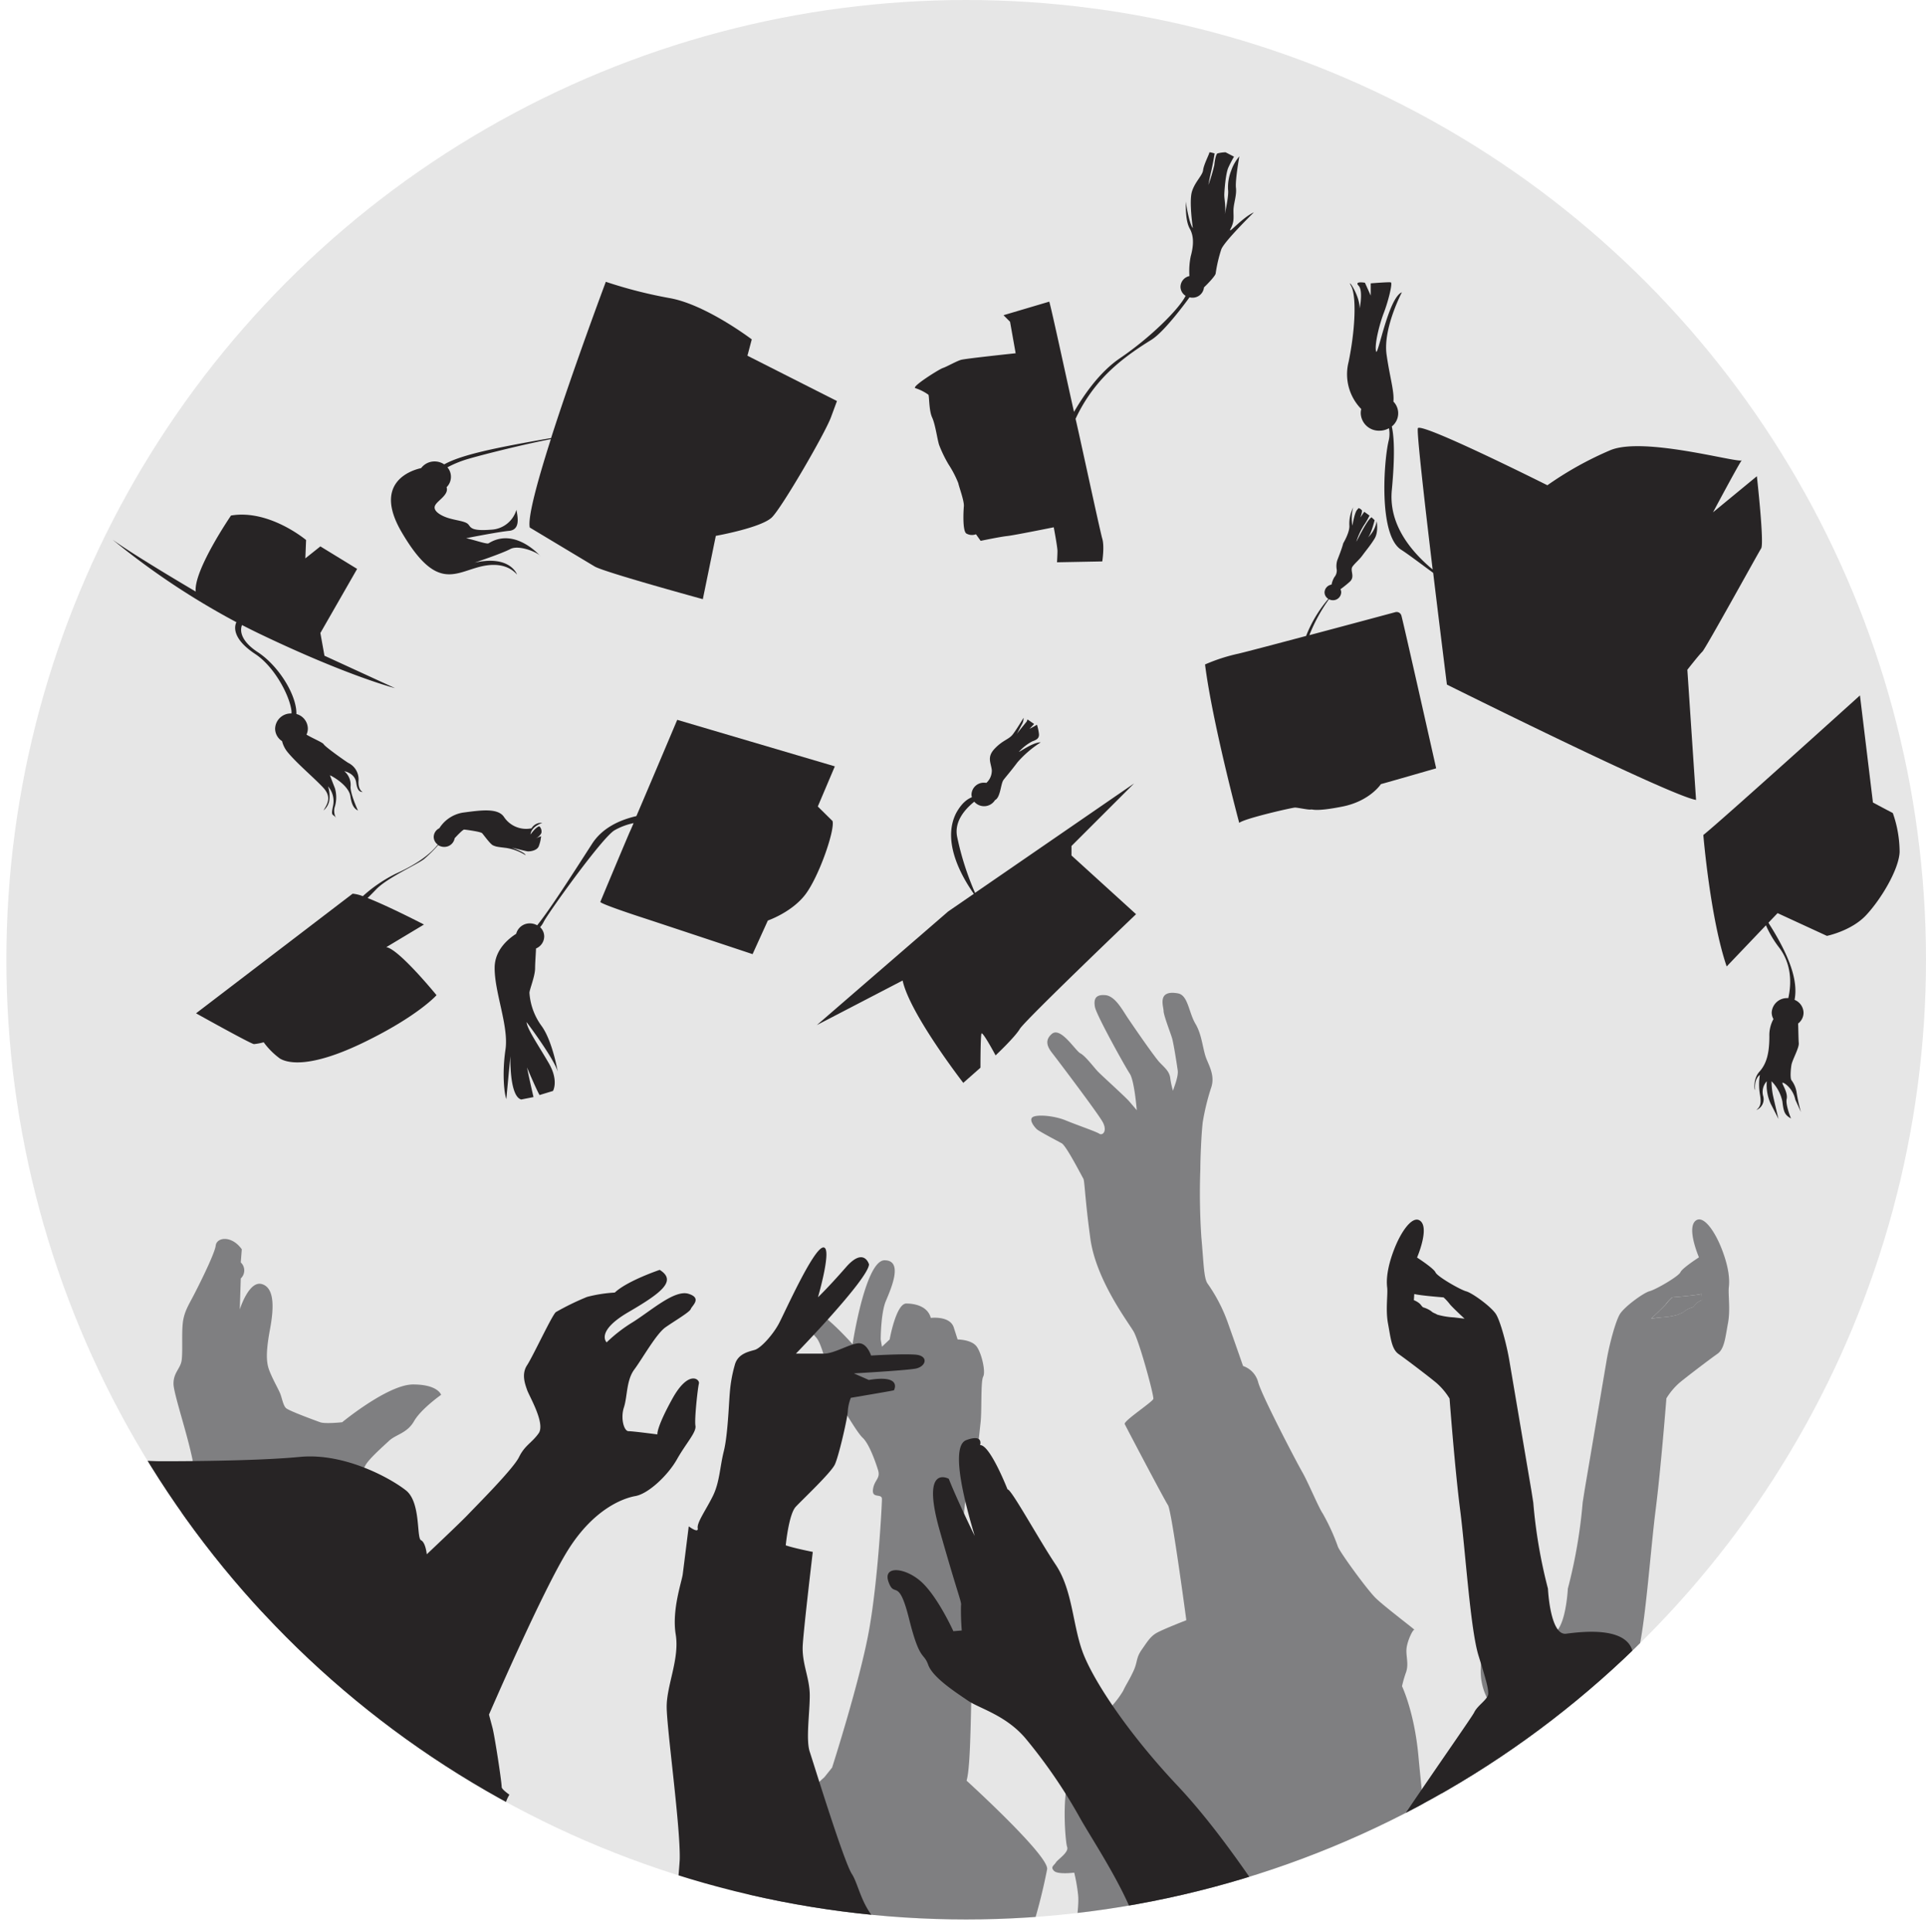 <svg xmlns="http://www.w3.org/2000/svg" xmlns:xlink="http://www.w3.org/1999/xlink" viewBox="0 0 471.56 473"><defs><style>.cls-1{fill:none;}.cls-2{fill:#e6e6e6;}.cls-3{clip-path:url(#clip-path);}.cls-4{fill:#272425;}.cls-5{fill:#7f7f81;}</style><clipPath id="clip-path"><circle class="cls-1" cx="236.56" cy="235" r="235"/></clipPath></defs><title>Education</title><g id="Layer_2" data-name="Layer 2"><g id="Layer_1-2" data-name="Layer 1"><circle class="cls-2" cx="236.56" cy="235" r="235"/><g class="cls-3"><path class="cls-4" d="M9.3,119.06c-1.69-1.4-2.6-2.21-2.6-2.21A12.44,12.44,0,0,0,9.3,119.06Z"/><path class="cls-4" d="M86,196.35l-.07,0Z"/><path class="cls-4" d="M87.79,191.06a4.48,4.48,0,0,0-2.54-4.27c-.93-.58-5.68-3.95-6-4.56-.27-.45-2.84-1.51-4.21-2.35a3.53,3.53,0,0,0,.33-1.49,3.75,3.75,0,0,0-2.8-3.56,9.34,9.34,0,0,0-.06-1.15c-.58-4.7-4.8-11-9.41-14-4.86-3.21-4.15-5.91-3.84-6.63,1.3.67,2.62,1.33,4,2,21.88,10.52,33.46,13.45,33.46,13.45l-17.28-7.94L78.44,155l9-15.7-9-5.51-3.68,2.93.18-4.49s-9-7.58-18.38-6c0,0-9.19,13.45-8.64,18.62,0,0-14.74-8.65-20.36-12.71a185.18,185.18,0,0,0,30.32,20.21c-.41.83-1.31,3.89,4.62,7.8,4.66,3.08,8.39,10.08,8.86,13.89a2.94,2.94,0,0,1,0,.66h0a3.84,3.84,0,0,0-4,3.72,3.65,3.65,0,0,0,1.7,3.05,6.87,6.87,0,0,0,1.43,2.79c2.32,2.79,6.41,6.19,8.67,8.63s.75,4.28.06,5.55a4.19,4.19,0,0,0,1.37-2.23,7.78,7.78,0,0,0-.28-3.67,5.56,5.56,0,0,1,1.24,4.77c-.62,2.82,0,1.83.74,3a3.56,3.56,0,0,1-.37-2.58A8,8,0,0,0,82,193c-.49-1.25-1.17-3-1.21-3.14s4.59,2.27,5,5.12,1.37,3.17,1.86,3.51c0,0-1.86-4-1.82-5.84a4.39,4.39,0,0,0-1.52-3.81s2.6.44,2.91,2.82,1.22,2.2,1.59,2.31C88.6,193.82,87.62,193.27,87.79,191.06Z"/><path class="cls-4" d="M463.44,199.09l-4.87-2.58-3.18-26.23s-34.32,31-38.35,34.18c0,0,1.7,20.46,5.72,32.19l9.61-10.08a25.68,25.68,0,0,0,3.11,5.29c3.35,4.29,3.09,9.29,2.37,12.54h-.15a3.74,3.74,0,0,0-3.92,3.52,3.28,3.28,0,0,0,.43,1.61,8.2,8.2,0,0,0-1,4.22c0,4-.63,6.67-2.44,8.67s-1.05,5.15-1.05,4.27c0-.06-.32-2.33,1.16-3.49a14.77,14.77,0,0,0,0,4.66c.42,2.39.11,3.1-.85,3.94a2.84,2.84,0,0,0,1.7-3.3,3.88,3.88,0,0,1,.85-3.75,11.1,11.1,0,0,0,.95,5.5c1.27,2.46,1.91,3.75,1.91,3.75s-1.06-4.4-1.38-5.95a19,19,0,0,1-.32-3.3,10,10,0,0,1,2.65,4.92c.32,2.59.53,3.3,2.12,4.2,0,0-1.38-3.3-1.06-4.78s-1-3.43-1.06-3.89,2.54,1,3.18,4.08l1.37,3a38.4,38.4,0,0,1-1.06-4.79,6.5,6.5,0,0,0-1.27-3c-.31-.52-.21-2.4,0-3.69s1.91-4.2,1.8-5.37c-.08-1-.1-3.41-.16-4.81a3.36,3.36,0,0,0,1.33-2.64,3.51,3.51,0,0,0-2.2-3.16c.68-3.54-.08-8.84-6.06-18.33-.12-.19-.22-.37-.33-.56l2.23-2.34,12.08,5.57s5.93-1.2,9.53-5,8.05-11.13,8.27-15.5A28.88,28.88,0,0,0,463.44,199.09Z"/><path class="cls-4" d="M262.34,209.47v-2.32l15.33-15.32-38.94,26.8a70,70,0,0,1-4.35-13.57c-.86-3.78,1.79-6.85,4.16-8.76a3.15,3.15,0,0,0,5.08-.39c1.37-.67,1.37-4,2.08-4.94s1.68-2,3.43-4.33a26.26,26.26,0,0,1,5.67-4.86c-1.75-.13-5.46,2.56-5.32,2.3a11.43,11.43,0,0,1,3.29-2.56c1.12-.39,1.68-.79,1.61-1.77a12.09,12.09,0,0,0-.49-2.3,18.43,18.43,0,0,1-1.82,1c.21-.19,1.12-1.18,1.12-1.18l-1.61-1.11-.21.52s-1.47,1.79-2.41,3c.48-.82,1-1.91,1.29-2.4a3,3,0,0,0,.35-1.51s-1.61,2.69-2.59,4-2.38,1.38-4.41,3.48-1,3.41-.77,5.31a4.07,4.07,0,0,1-1.33,3.14,3.43,3.43,0,0,0-.56-.05,3,3,0,0,0-3.08,2.89,2.53,2.53,0,0,0,.1.67c-1.21.48-2.52,1.48-3.83,3.83-3.61,7,1.36,15.65,4.3,19.82l-6.28,4.32L200,251l21-10.91c1.73,8.12,14.85,25.06,14.85,25.06l4.2-3.71s0-7.66.25-8.35,3.46,5.33,3.46,5.33,4.7-4.41,5.94-6.49,28.45-28.08,28.45-28.08Z"/><path class="cls-4" d="M430.15,116.61l-10.74,8.84s6.09-11.42,7-12.7c-1.68.47-24-5.85-32.1-2.53a83.49,83.49,0,0,0-15.45,8.6s-30.38-15.23-31.69-14c-.4.38,1.62,18.1,3.6,34.63-6.19-5.18-10.73-11.68-10-19.42.78-8.27.59-12.93,0-15.61a4.1,4.1,0,0,0,.39-6.09c.26-2.43-.89-6-1.67-11.5-.91-6.42,3.75-15.26,3.75-15.26-3.36,1.33-5.95,16.23-6.34,14.42s.91-6.79,1.94-9.46,2.2-7.27,1.68-7.39-4.91.24-4.91.24v3l-1.42-3.15s-2.71-.48-1.55.73.26,5.57.26,5.57c0-3.51-3.36-7.87-2.07-5.45a4.08,4.08,0,0,1,.19.42c1.07,2.84.76,10.42-.83,18.12a12.2,12.2,0,0,0,3.1,11.54,4.15,4.15,0,0,0-.13,1,4.44,4.44,0,0,0,4.58,4.3,4.75,4.75,0,0,0,2.33-.6,7.08,7.08,0,0,1-.06,3c-1.17,4.72-2.59,23.26,3.1,26.78,1.56,1,4.37,3.11,7.79,5.64,1.71,14.24,3.36,27.35,3.36,27.35s54.73,27.26,61,28.24L413.13,164s2.88-3.69,3.67-4.43,13.61-24.06,14.4-25.29S430.15,116.61,430.15,116.61Z"/><path class="cls-4" d="M426.38,112.75c.06,0,.1,0,.1-.07S426.47,112.62,426.38,112.75Z"/><path class="cls-4" d="M343.12,150.75a1.21,1.21,0,0,0-1.54-.84s-10.76,2.9-21,5.62a40.75,40.75,0,0,1,4.8-8.8,2.08,2.08,0,0,0,1,.24,2,2,0,0,0,2-1.91,1.72,1.72,0,0,0-.18-.78,28.37,28.37,0,0,0,2.28-1.84c1.39-1.26-.05-2.76.69-3.74s1.6-1.59,2.45-2.76,1.94-2.43,2.94-4.07.5-4.25.5-4.25a7,7,0,0,1-2.15,4c.85-.89,1.65-4.25,1.65-4.25l-.75-.71c-1.3.8-3.94,6.64-3.69,5.85a17.61,17.61,0,0,1,1.75-3.79,18.6,18.6,0,0,0,1.44-2.48l-1.29-.93-.95,1.4s.55-1.45.35-1.78a1.69,1.69,0,0,0-.75-.51s.25-.33-.4.42-1.15,3.88-1.15,3.88a10.18,10.18,0,0,1,.2-4.49,8.81,8.81,0,0,0-.94,4.49c.1,1.64-1.5,4.3-1.5,4.3-.4,1.55-1.19,3.42-1.49,4.26a5,5,0,0,0-.1,2.24,2.49,2.49,0,0,1-.6,1.82,6.08,6.08,0,0,0-.68,1.81,2,2,0,0,0-1.71,1.89,1.88,1.88,0,0,0,.93,1.6,32,32,0,0,0-5.45,9.08c-7.32,1.95-14.22,3.77-16.5,4.32a43.55,43.55,0,0,0-8.24,2.66c1.8,14.26,8.37,38.79,8.37,38.79,1.29-1.09,13-3.75,13.66-3.75s3.35.6,3.86.48,1,.61,7.73-.72S338.1,192,338.1,192c1.8-.48,13.53-3.87,13.53-3.87S343.51,152,343.12,150.75Z"/><path class="cls-4" d="M301.31,56c.92-1.78.69-2.71.69-4.43s.83-3.71.61-5.57.83-7.71.83-7.71a10.7,10.7,0,0,0-2,3.5,11,11,0,0,0-.76,4.71c.23,1.64-1,6.79-1,6.79.69-2.5,0-4.29.08-5.86s.38-5.07,1-6.43,1.37-2.64,1.37-2.64l-2.06-1.07a8.45,8.45,0,0,0-2,.28c-.38.22-.68,1.93-.76,2.86a42.38,42.38,0,0,1-1.45,4.86s.31-1.79.69-3.36.84-4.36.84-4.36-1.37-.43-1.3-.21-1.37,2.93-1.52,4.28-2,2.86-2.74,5.29.23,8.93.23,8.93c-1-1.29-1.75-6.57-1.75-6.57.07,1-.16,4.64,1,6.71s.83,4.57.22,6.79a18.07,18.07,0,0,0-.31,4.81,2.74,2.74,0,0,0-2.19,2.62,2.65,2.65,0,0,0,1.23,2.2l0,.06c-1.62,3.24-8.62,10.19-16,15.2-5.32,3.59-9.25,9.65-11.3,13.18-1.27-5.55-5.56-25.5-6.06-27l-11.2,3.32,1.6,1.61,1.37,7.71s-12.22,1.29-13.36,1.61-3.55,1.71-4.46,2-7.77,4.61-6.74,4.93a11.7,11.7,0,0,1,3.2,1.61c.23.32.11,3.85.91,5.57s1.26,5.36,1.72,6.75a31.55,31.55,0,0,0,2.28,4.71,25.65,25.65,0,0,1,2.4,4.61c.23,1.07,1.48,4.39,1.37,5.68s-.34,5.89.57,6.64a2.78,2.78,0,0,0,2.4.21l1.14,1.61s4.8-1,6.51-1.18S258,129.11,258,129.11s.91,4.82.91,5.79-.11,2.78-.11,2.78l11.08-.21s.57-3.65,0-5.57-5.74-26.07-6.54-29.34a38.73,38.73,0,0,1,5.17-8.27c4.34-5.36,10.05-9,13.48-11.14,3.15-2,8.44-9.22,9.25-10.35a3.09,3.09,0,0,0,.68.09,2.8,2.8,0,0,0,2.86-2.52c1.23-1.17,2.8-2.89,2.86-3.4A35.07,35.07,0,0,1,299,61.11C299.64,59.19,307,52,307,52,304.13,53.26,300.4,57.76,301.31,56Z"/><path class="cls-4" d="M200.23,197.48l4.17-9.83-38.59-11.39s-6.43,15.24-10,23.57c-4.32,1-8.42,3-10.86,6.8-5.3,8.24-10.36,16.13-13.43,19.94a3.62,3.62,0,0,0-1.77-.47,3.42,3.42,0,0,0-3.37,2.55c-2,1.27-5.19,3.95-5.27,8.18-.1,6.06,3.5,14.41,2.65,20.17s-.32,10.73.21,12.12c0,0,.75-8.14,1-10.53,0,0-.32,9.84,2.65,10.63l3-.59s-1-4.28-1.59-7.26c0,0,2.12,5.07,3.07,6.76l3.29-1s1.09-1.84-.21-5.14a13.6,13.6,0,0,0-.85-1.72c-2.54-4.37-5.3-8.35-5.4-10,0,0,6.67,8.84,7.62,12.12,0,0-1.27-7.45-3.92-11.13a15.44,15.44,0,0,1-3-8.15c0-.79,1.38-4.07,1.38-6,0-1.18.16-3.2.23-4.87a3.22,3.22,0,0,0,2-2.93,3.1,3.1,0,0,0-1-2.28,6.17,6.17,0,0,0,.9-1.34c.85-1.79,14.09-20.37,17.27-22.36a15.84,15.84,0,0,1,4.72-1.78c-.38.91-.72,1.69-1,2.28-2.38,5.58-7,16.64-7.14,17s6.67,2.68,10.12,3.8,27.15,9,27.15,9L188,225.4s5.84-2,9.17-6.36,7.27-15.75,6.67-18Z"/><path class="cls-4" d="M129.89,204.34c.18-2,2.89-2.85,2.89-2.85a2.73,2.73,0,0,0-2.64,1.33,6.5,6.5,0,0,1-6.71-2.73c-1.5-2.35-5.85-1.67-10.06-1.12a8.42,8.42,0,0,0-5.8,3.83,2.41,2.41,0,0,0-1.38,2.14,2.35,2.35,0,0,0,1,1.87c-1.5,1.88-4.31,4.44-10.28,7.12a35.3,35.3,0,0,0-8.08,5.51,8.94,8.94,0,0,0-2.49-.61L48,248.12s13.49,7.54,14.19,7.54a14,14,0,0,0,2.37-.45,18.2,18.2,0,0,0,4,4c1.89,1.11,7.33,2.44,20.58-4s17.74-11.53,17.74-11.53-9.23-11.32-12.3-11.76l9.22-5.54S95.37,222,90,219.89c.72-.7,1.43-1.42,2.07-2.09,2.75-2.88,9.85-6,11.76-7.45a34.28,34.28,0,0,0,3.45-3.42,2.62,2.62,0,0,0,1.47.44,2.55,2.55,0,0,0,2.57-2.12c.53-.58,2-2.14,2.33-2.12s4,.5,4.38.88,2,2.71,2.71,3,.78.33,3.22.62a12.7,12.7,0,0,1,4.73,1.78c-.2-.76-3.31-1.83-3.31-1.83.6.09,3.26.83,3.8.88s2.28-.14,2.73-1.24a9.57,9.57,0,0,0,.58-2.47l-1.5.59a2.74,2.74,0,0,0,1.55-1.35,1.74,1.74,0,0,0-.48-1.66C131.16,202.49,129.89,204.34,129.89,204.34Z"/><path class="cls-4" d="M183,87.1l1.06-4S172.86,74.58,164,73a112.15,112.15,0,0,1-15.67-4s-7.87,21-13.41,38.29l-.16,0c-13,2.27-21.68,4-26,6.42a4.16,4.16,0,0,0-2.35-.72,4.09,4.09,0,0,0-3.3,1.63c-2.3.51-12,3.44-4.72,15.77,8.17,13.92,12.62,10.16,18.7,8.49s8.61.84,9.5,1.81c0,0-1.63-4.87-10.39-2.92,0,0,6.68-2.23,8.76-3.34,1.9-1,6,.52,7.17,1.54-1.21-1.28-6.76-6.53-12.51-2.93-.45.28-4-1-5.5-1.25,0,0,7.72-1.54,10.54-1.81s2.08-3.48,1.78-5.15a6.77,6.77,0,0,1-6.23,4.87c-5.2.41-4.9-.7-5.64-1.39s-2.67-.84-4.6-1.4-4.16-1.81-3.41-3.2c.65-1.23,3.39-2.57,2.78-4.41a3.57,3.57,0,0,0,.21-4.87,26.77,26.77,0,0,1,5.32-2.13c4.17-1.2,13.76-3.58,20-4.77-3.28,10.27-5.71,19.21-5.16,21.64l15.89,9.54c2.33,1.39,26.48,8,26.48,8l3.18-15.5s11.23-2,13.77-4.57,12.93-20.47,14.41-24.44l1.48-4Z"/><path class="cls-4" d="M132.1,136l.25.27A1.21,1.21,0,0,0,132.1,136Z"/><path class="cls-5" d="M408,319.22a11.82,11.82,0,0,1,1.45-1.56s5.72-.44,7.17-.83l.11,1.51a5.08,5.08,0,0,0-1.36.78c-.46.44-.62.88-1,1a6.25,6.25,0,0,0-1.92.93c-.42.44-.94.49-1.46.83a18.31,18.31,0,0,1-4.1.68c-1,.1-2.6.29-2.6.29S407.39,320,408,319.22Z"/><path class="cls-5" d="M354.62,473h82.25l-.07-.16c-4.31-9.9-34-51.69-34.88-53.51s-3.44-3.23-3.44-4.64.43-2.83,2.37-9.29,3.23-25.64,4.52-35.74S408,342.4,408,342.4a16.48,16.48,0,0,1,3.23-3.84c1.94-1.61,7.53-5.85,9.26-7.06s1.93-4,2.58-7.47,0-7.07.22-8.89,0-4.84-1.73-9.29-4.41-8.2-6.24-7.06c-2.58,1.61.65,9.08.65,9.08s-4.09,2.63-4.53,3.64-6,4.24-7.53,4.64-6.24,3.84-7.32,5.66-2.58,7.47-3.23,11.3l-5.37,31.68-.49,3.11A124.52,124.52,0,0,1,383.87,389s-.56,11.61-4.5,11.08-14.9-1.84-16.31,4.49.28,10,1.69,12.39-3.38,7.65-5.35,9.49-6.46,7.92-6.46,10.55-.28,6.6-.28,6.6l4.21,5.27a85.89,85.89,0,0,0-.56,11.08c.28,3.43,0,4-1.12,7.65A16.67,16.67,0,0,0,354.62,473Zm49.65-150.13s3.12-2.87,3.69-3.65a11.82,11.82,0,0,1,1.45-1.56s5.72-.44,7.17-.83l.11,1.51a5.08,5.08,0,0,0-1.36.78c-.46.44-.62.88-1,1a6.25,6.25,0,0,0-1.92.93c-.42.44-.94.49-1.46.83a18.31,18.31,0,0,1-4.1.68C405.88,322.68,404.27,322.87,404.27,322.87Z"/><path class="cls-5" d="M179,470.68c1.56-.59,4.38-1.76,4.38-4.11s.94-8.51,1.88-9.39,1.56-2.94,2.82-4.7,4.07-6.75,5.94-9.39,7.83-7.93,7.83-7.93l1.88-2.35s6.88-21.43,9.07-33.76,3.13-30.53,3.13-32-2.5,0-2.19-2.35,1.88-2.64,1.25-4.7-2.19-6.46-3.75-7.92-5-7.64-6.26-9.4-3.13-12.62-5-15-5.32-4.11-5.32-5,3.13-2.94,6.26-.88,7.82,7.34,7.82,7.34,3.13-20.55,7.83-20.55,1.56,7,.31,10-1.25,9.39-1.25,9.39l.31,1.77,1.88-1.77s1.57-8.8,4.07-8.8,5.32.88,6,3.52c0,0,4.69-.59,5.63,2.35l.94,2.93s3.44,0,4.69,1.77,2.2,6.16,1.57,7.33-.31,8.22-.63,11.16-.94,8.51-.94,8.51l-1.56,2.94s3.13.58,2.19,2.93-2.82,1.76-2.82,1.76-1.25,5.58-.94,8.52,2.82,29.65,2.19,34.93-.31,24.07-1.56,28.18c0,0,20.34,18.49,19.72,21.72A137.37,137.37,0,0,1,252.47,473H177.62C178,471.8,178.5,470.87,179,470.68Z"/><path class="cls-5" d="M263.93,463.71a41.28,41.28,0,0,0-.92-5.18s-4,.54-4.95-.43,0-1.29.46-2.05,3.22-2.48,2.76-3.78-1.38-13.06.69-17.59,2.07-5.4,5.18-9a44.58,44.58,0,0,0,5.3-8.2A23.11,23.11,0,0,0,275,414c.69-1.51,1.49-2.59,2.53-4.86s.57-3.13,2-5.18,2.07-3.13,3.45-4,7.48-3.23,7.48-3.23-3.57-26.77-4.49-28.17-10.24-19.11-10.59-19.86,6.79-5.4,7-6.16-3.45-14.14-4.83-16.51-9.21-12.63-10.59-22.78-1.38-14.14-1.73-14.68-4.14-8-5.29-8.63-5.52-2.91-6.1-3.45-2.07-2.38-.92-3,5.18-.32,8.06.87,7.36,2.7,8.17,3.24,2.07-.65.8-2.92-11.16-15.33-12.08-16.51-2.53-3.13-.35-5,5.76,4.1,7,4.75,3.34,3.46,4.26,4.43,6.79,6.26,7.71,7.34l1.84,2.15s-.57-7.23-1.72-8.95-8.17-14.36-8.52-16.3.12-3.13,2.53-2.92,4.15,3.57,5.53,5.62,6.56,9.6,7.82,10.9,2.31,2.16,2.54,3.67a19.4,19.4,0,0,0,.69,3.24c0-.33,1.38-3.35,1.15-5s-1-6.58-1.38-7.88-2.08-5.61-2.08-6.69-1.68-5.24,3.53-4.29c2.47.45,2.62,4.68,4.28,7.46s1.78,6.46,2.73,8.69,1.9,4.23,1.19,6.69a56.36,56.36,0,0,0-2.14,8.69c-.35,3-.59,8.91-.59,11.47a163.86,163.86,0,0,0,.24,16.6c.59,6.46.59,10.14,1.54,11.47a39.51,39.51,0,0,1,5,9.7c1.78,5,3.68,10.47,3.68,10.47a5.7,5.7,0,0,1,3.68,3.9c.72,3,9.39,19.6,10.81,22.06s4,8.69,5,10.13a50.59,50.59,0,0,1,3.68,8c.24,1.12,7.13,10.59,9.27,12.7s9.86,7.91,9.5,7.8-1.66,2.57-1.9,4.46.59,3.79-.12,5.9a27.25,27.25,0,0,0-1,3.46s3,6.24,4,16.93,1.54,14.37,1.54,15.71.12,3.56.12,3.56a36.62,36.62,0,0,1,5.7,7.47A128.13,128.13,0,0,1,373.17,473h-110C263.71,469.77,264.23,465.87,263.93,463.71Z"/><path class="cls-5" d="M1.75,458.72a275.18,275.18,0,0,1,8.34-27.84c2.7-6.91,20.12-31.77,22.33-37.52s10.8-20.48,10.8-21.86,1.47-.69,1.23-1.39,3.68-3.45,3.19-9.43-5.16-19.1-5.16-21.87,1.72-3.68,2-5.75,0-6,.24-8.75,1.23-4.37,2.45-6.67,5.4-10.59,5.65-12.66,3.93-2.53,6.38.92l-.25,3.22a2.68,2.68,0,0,1,0,3.92l-.24,7.59s2.21-7.13,5.4-6.21,2.94,6,2,11.05-1,7.82-.25,9.89,2.21,4.6,2.7,5.76.74,3,1.48,3.68,7.11,3,8.34,3.45,5.4,0,5.4,0S95,339,101.13,339s6.87,2.54,6.87,2.54-4.91,3.45-6.62,6.44-4.42,3.22-6.14,4.83-5.15,4.61-5.89,6.22-6.13,6.44-9.81,7.36-8.59,5.76-8.84,7.83a10.09,10.09,0,0,1-1.22,3.68l1.22,1.61s-2.94,3.68-4.17,5.75S64.08,397,63.34,398.65s-2,4.61-1.72,5.76-1.22,5.52-1.22,6.67-.49,6.45-.25,11.51a106.41,106.41,0,0,1,0,12.89c-.24,1.61,3.19,2.3,1.23,6.44s-3.44,4.61-3.19,8.06,4.17,6.21,2.94,8-3.19,4.61-3.92,7.14-.25,6.67.49,7.82H0A122.23,122.23,0,0,1,1.75,458.72Z"/><path class="cls-1" d="M354.86,319.22a11.82,11.82,0,0,0-1.45-1.56s-5.71-.44-7.17-.83l-.1,1.51a5.08,5.08,0,0,1,1.35.78c.47.44.62.88,1,1a6.48,6.48,0,0,1,1.92.93c.41.44.93.49,1.45.83a18.4,18.4,0,0,0,4.11.68l2.59.29S355.44,320,354.86,319.22Z"/><path class="cls-4" d="M407.64,467.55c-1.13-3.7-1.41-4.22-1.13-7.65a85.89,85.89,0,0,0-.56-11.08l4.22-5.27s-.28-4-.28-6.6-4.5-8.7-6.47-10.55-6.75-7.12-5.34-9.49,3.09-6.07,1.68-12.39-12.37-5-16.31-4.49S379,389,379,389a123.68,123.68,0,0,1-3.59-21.05l-.49-3.11-5.37-31.68c-.64-3.83-2.15-9.49-3.23-11.3s-5.81-5.25-7.32-5.66-7.1-3.63-7.53-4.64-4.52-3.64-4.52-3.64,3.23-7.47.64-9.08c-1.82-1.14-4.52,2.62-6.24,7.06s-1.94,7.48-1.72,9.29-.43,5.45.21,8.89.86,6.26,2.59,7.47,7.32,5.45,9.25,7.06a16.48,16.48,0,0,1,3.23,3.84s1.29,17.16,2.59,27.26S360,398.94,362,405.4s2.37,7.87,2.37,9.29-2.59,2.82-3.45,4.64S330.33,462.94,326,472.84a1.11,1.11,0,0,1-.07.16H408.2A16.66,16.66,0,0,0,407.64,467.55ZM356,322.58a18.4,18.4,0,0,1-4.11-.68c-.52-.34-1-.39-1.45-.83a6.48,6.48,0,0,0-1.92-.93c-.37-.14-.52-.58-1-1a5.08,5.08,0,0,0-1.35-.78l.1-1.51c1.46.39,7.17.83,7.17.83a11.82,11.82,0,0,1,1.45,1.56c.58.78,3.69,3.65,3.69,3.65Z"/><path class="cls-4" d="M217.89,472.66c-6.63-3.22-7.36-10.81-9.32-13.8s-9.32-26.92-10.31-29.91,0-9.43,0-13.8-2-7.82-1.71-12.42S199,380,199,380s-4.66-.92-6.62-1.61c0,0,.73-7.6,2.45-9.44s8.58-8.28,9.57-10.35,3.18-11.73,3.18-13.11a10.74,10.74,0,0,1,.74-3.22s9.57-1.61,10.55-1.84c0,0,2.2-3.91-6.14-2.53l-3.67-1.61s12.26-.69,15-1.15,3.43-3.22,0-3.45-10.79.23-10.79.23-1-3.22-3.19-3-5.89,2.53-8.34,2.53h-6.87s17.66-18.17,17.9-21.85c0,0-1.22-4.37-5.64.69s-6.86,7.36-6.86,7.36,3.68-12.65,1.22-12.19-9.32,15.87-10.79,18.63-4.41,6-5.89,6.44-4.17.92-4.9,3.68a34,34,0,0,0-1.23,6.9c-.24,2.76-.49,10.35-1.47,14.26s-1,7.59-2.7,11-3.92,6.45-3.68,7.83-2.2-.46-2.2-.46-1.23,9.89-1.47,11.73-2.7,8.74-1.72,14.72-2.21,12.42-2.21,17.71,3.43,29.68,3.19,37.5A135.45,135.45,0,0,1,164.14,473h54.33A6.17,6.17,0,0,0,217.89,472.66Z"/><path class="cls-4" d="M124.88,446.45c-1.83-2.29-1.57-4.66-.16-7-1.12-.8-1.89-1.5-1.89-1.87,0-1.32-1.7-12.44-2.26-14.56l-.85-3.18s13.27-30.72,19.49-40.52,13.27-12.45,16.38-13,7.9-5,10.16-9,4.8-6.62,4.52-8.21.57-9.27.85-10.33-2.54-3.44-6.5,3.71-3.67,8.74-3.67,8.74-5.93-.79-7.06-.79-2-3.18-1.13-5.83.57-6.62,2.54-9.27,5.37-8.74,7.63-10.33,5.93-3.71,6.21-4.5,2.82-2.65-.56-3.71-9,4-13.56,6.89a36.61,36.61,0,0,0-6.49,5s-2.83-2.65,5.36-7.42,11.86-7.68,7.63-10.33c0,0-7.91,2.65-11,5.56a34.07,34.07,0,0,0-6.78,1.06,63.81,63.81,0,0,0-7.62,3.71c-.85.53-5.65,10.86-7.06,13s-.56,4.5,0,6.09,4.52,8.21,2.82,10.6-3.38,2.91-4.8,5.82-10.45,11.92-12.42,14-10.17,9.8-10.17,9.8-.28-2.91-1.41-3.44,0-9.27-3.67-12.19-15-9.27-26-8.21-30.78,1.06-33.89,1.06-10.17-.53-10.17-.53-12.42,18.54-11.86,22.25-.28,6.62-.56,9.54.84,11.38,1.13,13.5,1.69,13.51,1.41,17.75,1.13,16.95,2.26,21.19,3.39,7.15,5.93,10.06,3.95,5,6.78,8.74,5.08,6.36,4.51,8.21a22.07,22.07,0,0,0-.66,4.44h93.58C134.06,464.69,132.65,455.75,124.88,446.45Z"/><path class="cls-4" d="M314.85,472.12c-1.87-4-2.43-4.9-3-4.38s-11-17.17-23.54-30.49S267.4,411,265,404.31s-2.43-15.07-6.54-21.2-11-18.75-11.77-18.4c0,0-4.3-11-6.73-10.86,0,0,.94-2.8-3.36-1.23s.19,17.17,2.05,23.48c0,0-4.29-8.76-6.35-14,0,0-6.91-3.86-2.24,12.61s5.42,17.52,5.23,18.4a59.87,59.87,0,0,0,.19,6.13l-2.06.18s-3.55-7.89-7.47-11.74-9.9-4.56-8.41-.35,2.43-1.4,5.05,9.11,3.55,8.06,4.67,11.21,6.91,6.84,9.71,8.76,9.16,3.51,14,9.11a127.67,127.67,0,0,1,13.26,19.28c3,5.43,11.21,17.52,14.2,27,.13.43.26.83.39,1.23h36.51C315.12,472.65,315,472.35,314.85,472.12Z"/></g></g></g></svg>